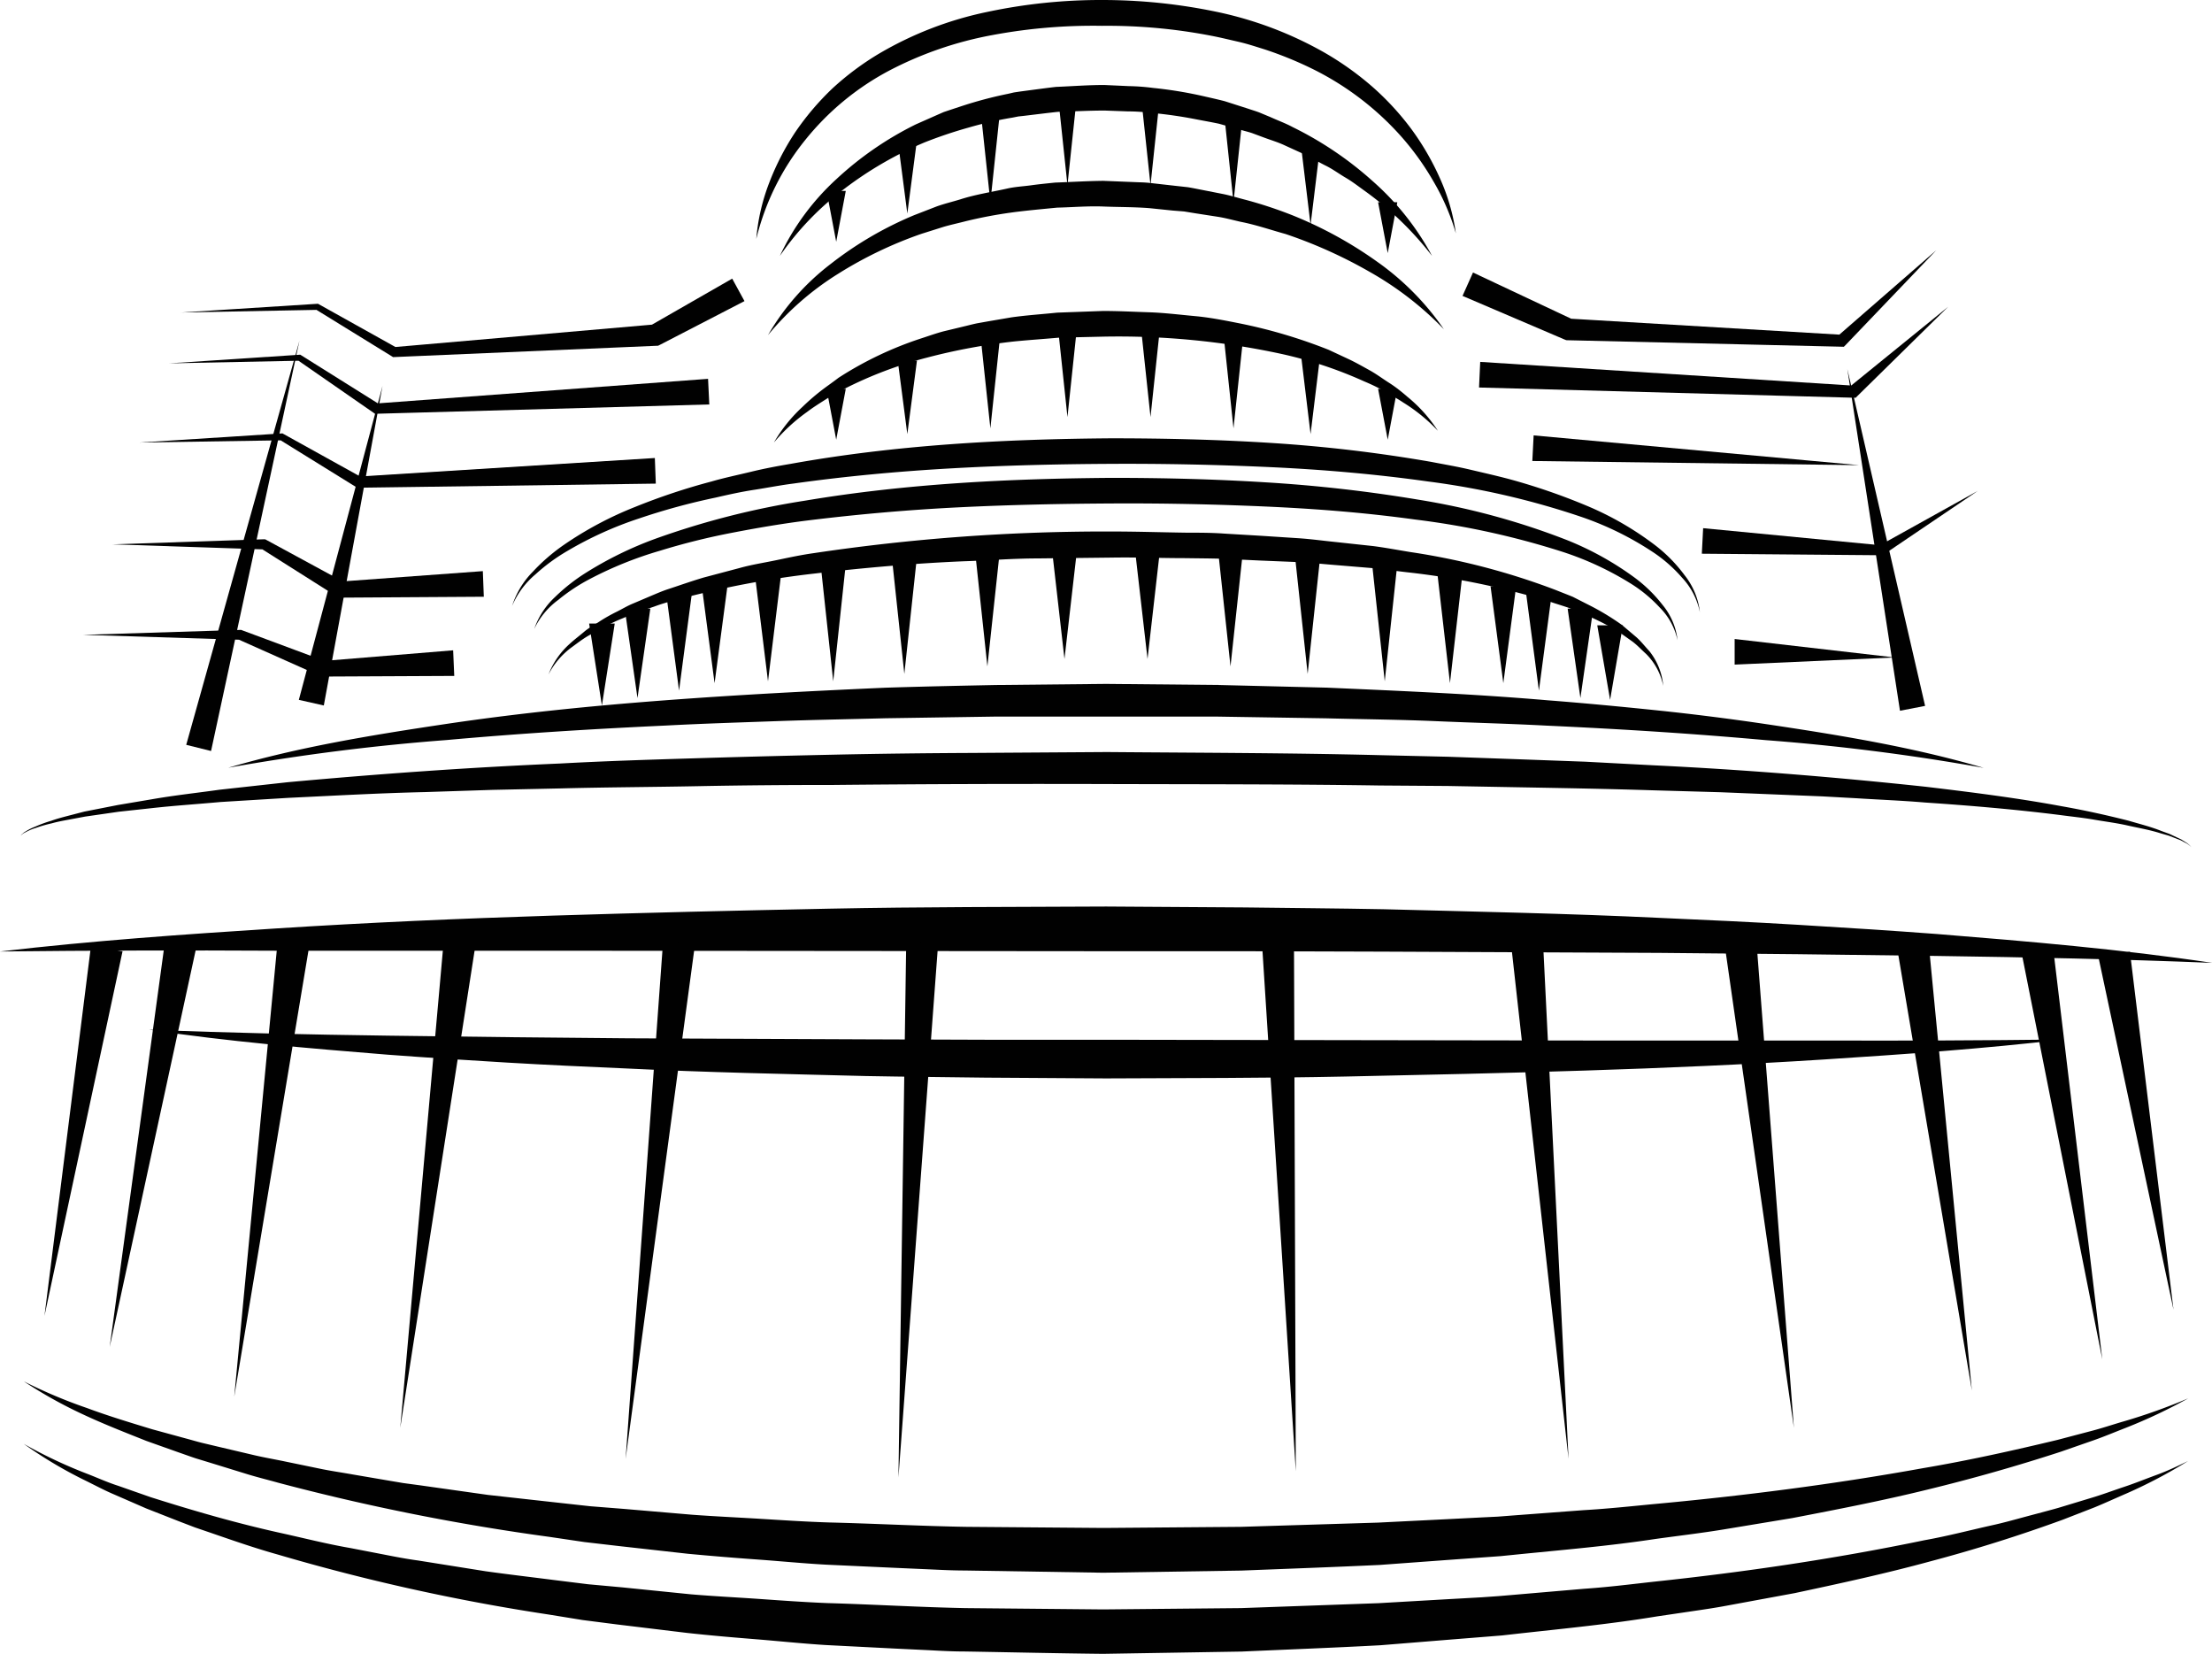 <svg xmlns="http://www.w3.org/2000/svg" viewBox="0 0 318.81 238.33"><defs><style>.cls-1{fill:#010101;}</style></defs><title>bangorCampusIcon</title><g id="Layer_2" data-name="Layer 2"><g id="Layer_1-2" data-name="Layer 1"><path class="cls-1" d="M79.06,97.18a11.45,11.45,0,0,1,3.06-4.41c.66-.61,1.39-1.15,2.08-1.74s1.51-1,2.26-1.51a24,24,0,0,1,2.37-1.34c.81-.4,1.59-.88,2.43-1.22l2.49-1.06c.84-.35,1.67-.72,2.53-1,1.71-.56,3.42-1.17,5.15-1.68l5.24-1.39c1.74-.48,3.52-.75,5.28-1.12s3.53-.75,5.32-1a283.84,283.84,0,0,1,43-3.12c3.58,0,7.18.12,10.76.17,1.8,0,3.59,0,5.39.13l5.38.32,5.38.35c1.79.12,3.58.37,5.37.55l5.37.58c1.78.23,3.56.57,5.34.86A100.34,100.34,0,0,1,224.17,85c.84.34,1.68.66,2.51,1l2.44,1.24a36.21,36.21,0,0,1,4.65,2.82l2.09,1.77c.68.61,1.24,1.34,1.86,2a9.36,9.36,0,0,1,2,5,9.05,9.05,0,0,0-2.46-4.59c-.66-.59-1.25-1.24-1.95-1.77l-2.14-1.52a41.56,41.56,0,0,0-4.71-2.38l-2.42-1c-.84-.29-1.69-.54-2.52-.82a112.11,112.11,0,0,0-20.75-4.29c-1.76-.2-3.51-.47-5.27-.62l-5.31-.44c-1.77-.14-3.53-.34-5.31-.41l-5.33-.22-5.32-.25c-1.78-.06-3.56-.06-5.34-.09-3.55,0-7.11-.14-10.67-.08l-10.68.12c-3.55,0-7.1.3-10.66.41-7.1.3-14.18.92-21.23,1.74a134.86,134.86,0,0,0-20.84,4,25.51,25.51,0,0,0-2.53.79l-2.5.85c-.85.28-1.63.69-2.44,1A24.92,24.92,0,0,0,87,90.4c-.77.43-1.56.83-2.32,1.28s-1.47,1-2.17,1.51A11.25,11.25,0,0,0,79.06,97.18Z"/><path class="cls-1" d="M77,90.63a11.29,11.29,0,0,1,3-4.6,26.64,26.64,0,0,1,4.39-3.46,52.79,52.79,0,0,1,10-4.91A116.61,116.61,0,0,1,116,72.15c14.63-2.46,29.44-3.18,44.19-3.29,7.38,0,14.77.18,22.15.64A210.38,210.38,0,0,1,204.4,72a104.45,104.45,0,0,1,21.48,5.84,44.22,44.22,0,0,1,9.76,5.43,20.63,20.63,0,0,1,4,3.92,9.63,9.63,0,0,1,2.14,5.07,9.43,9.43,0,0,0-2.57-4.72,20.21,20.21,0,0,0-4.16-3.44,44.7,44.7,0,0,0-9.81-4.57A115.8,115.8,0,0,0,204,74.87c-7.23-1-14.51-1.57-21.82-1.89s-14.62-.47-21.94-.43-14.64.19-21.94.55-14.59,1-21.83,1.89c-3.62.45-7.21,1.06-10.79,1.75a98.07,98.07,0,0,0-10.59,2.63A54.39,54.39,0,0,0,85,83.44a26.35,26.35,0,0,0-4.53,3A11,11,0,0,0,77,90.63Z"/><path class="cls-1" d="M73.81,87.31a12.33,12.33,0,0,1,3-4.94,27.25,27.25,0,0,1,4.41-3.82,51.35,51.35,0,0,1,10.29-5.49,91.75,91.75,0,0,1,11.05-3.68c1.86-.54,3.76-.93,5.65-1.39s3.79-.82,5.7-1.14c15.26-2.75,30.75-3.57,46.17-3.69,7.72,0,15.44.18,23.16.67a212.84,212.84,0,0,1,23,2.72c1.91.37,3.82.69,5.71,1.14s3.78.87,5.65,1.37a89.81,89.81,0,0,1,11,3.78,44.75,44.75,0,0,1,10.11,5.85,21.6,21.6,0,0,1,4.08,4.19A10.42,10.42,0,0,1,245,88.22a10.25,10.25,0,0,0-2.59-5,20.6,20.6,0,0,0-4.25-3.71,45.09,45.09,0,0,0-10.17-5,114.67,114.67,0,0,0-22.18-5.13c-7.55-1.06-15.16-1.72-22.8-2.07s-15.28-.51-22.93-.47-15.31.22-22.94.65-15.23,1.13-22.78,2.19c-1.9.24-3.76.61-5.65.9s-3.74.7-5.6,1.13a94.48,94.48,0,0,0-11,3A52.71,52.71,0,0,0,81.76,79.4a27,27,0,0,0-4.58,3.36A12.15,12.15,0,0,0,73.81,87.31Z"/><path class="cls-1" d="M32.91,110.63c10.19-3,20.71-4.71,31.2-6.28s21.08-2.63,31.67-3.43S117,99.57,127.57,99.1c5.31-.17,10.61-.28,15.92-.39l15.92-.16,15.91.15,15.92.39c10.6.47,21.21.91,31.79,1.82,5.3.41,10.58.91,15.87,1.46s10.55,1.22,15.8,2c10.5,1.57,21,3.28,31.21,6.28a311.87,311.87,0,0,0-31.47-4c-10.53-.95-21.08-1.61-31.63-2.09-5.28-.28-10.57-.41-15.84-.64s-10.57-.27-15.85-.41l-15.86-.25-15.85,0-15.86,0-15.86.24c-5.28.14-10.56.23-15.84.42s-10.57.35-15.84.63c-10.56.49-21.11,1.14-31.64,2.09A314.22,314.22,0,0,0,32.91,110.63Z"/><path class="cls-1" d="M3,120.41c.1-.19.29-.29.43-.44l.53-.32a7.64,7.64,0,0,1,1.12-.53,18.34,18.34,0,0,1,2.32-.85c.77-.28,1.57-.49,2.37-.7l2.39-.62L17,116l4.86-.82c3.25-.57,6.52-.92,9.78-1.38l9.8-1.08c13.09-1.2,26.21-2.14,39.33-2.7,6.56-.36,13.12-.56,19.69-.76s13.13-.37,19.69-.51,13.13-.22,19.69-.25l19.7-.13c13.13.11,26.26.12,39.39.45l9.85.23,9.85.35,9.84.36,9.84.52c13.13.63,26.24,1.7,39.31,3.1,6.53.78,13.06,1.6,19.54,2.8,3.24.57,6.46,1.28,9.65,2.09,1.58.47,3.18.86,4.72,1.48l1.16.42,1.12.53.56.26.52.33a3.12,3.12,0,0,1,.94.79,3,3,0,0,0-1-.71l-.54-.29-.57-.22-1.14-.44-1.18-.34c-1.56-.5-3.18-.77-4.77-1.13s-3.22-.56-4.83-.84-3.24-.44-4.86-.66c-6.49-.82-13-1.37-19.54-1.81-3.26-.28-6.54-.4-9.81-.61l-4.9-.27-4.91-.2-9.81-.4-9.83-.28c-6.54-.21-13.09-.32-19.64-.44l-9.83-.18-9.83-.07c-13.1-.2-26.21-.17-39.32-.21s-26.23,0-39.33.13c-6.56,0-13.11.05-19.66.18s-13.11.15-19.66.32l-9.82.21-9.83.32c-6.55.15-13.08.52-19.63.83l-9.8.6c-3.26.3-6.53.51-9.78.87l-4.88.53-4.85.7-2.41.45c-.81.15-1.61.3-2.4.52a19.13,19.13,0,0,0-2.35.68,6.92,6.92,0,0,0-1.14.45l-.54.28A2,2,0,0,0,3,120.41Z"/><path class="cls-1" d="M0,137.11c13.22-1.55,26.51-2.47,39.78-3.32s26.58-1.43,39.87-1.85,26.6-.73,39.89-1,26.6-.24,39.9-.31l19.95.13c6.65.09,13.3.13,20,.26,13.3.35,26.6.61,39.89,1.25,6.65.29,13.3.6,19.94,1s13.28.82,19.92,1.32c13.26,1.07,26.54,2.19,39.71,4.16-13.29-.54-26.57-.81-39.86-1s-26.56-.33-39.84-.44l-39.83-.18-19.92-.06H159.44L79.74,137l-39.86,0Q19.95,136.89,0,137.11Z"/><path class="cls-1" d="M297.32,149.79c-11.44,1.34-22.93,2.14-34.42,2.88s-23,1.23-34.49,1.6-23,.62-34.52.86-23,.21-34.51.27l-17.27-.11c-5.75-.08-11.5-.12-17.26-.23-11.51-.3-23-.52-34.52-1.09-5.75-.25-11.5-.51-17.24-.85s-11.5-.71-17.24-1.14c-11.48-.93-23-1.89-34.36-3.6,11.5.47,23,.7,34.49.86s23,.29,34.46.38l34.47.15,17.23.06,17.24,0,69,.11,34.49,0Q280.06,150,297.32,149.79Z"/><path class="cls-1" d="M3.42,199.05a71.57,71.57,0,0,0,9.12,3.85c3.09,1.15,6.25,2.1,9.4,3.06l4.76,1.3c.8.21,1.59.45,2.39.65l2.4.57,4.8,1.13c1.6.39,3.23.66,4.84,1l4.84,1c1.6.34,3.24.57,4.86.86l4.86.83,2.43.41,2.45.33,9.77,1.38,9.82,1.09,4.9.54,4.93.39,9.83.84c3.29.24,6.58.39,9.86.59s6.57.42,9.87.52c6.58.16,13.16.52,19.75.63l19.77.16,19.78-.16,19.76-.61,9.87-.49,4.93-.25,2.47-.12,2.46-.19,9.85-.74c3.3-.19,6.57-.53,9.85-.85,13.11-1.2,26.19-2.87,39.15-5.21,6.5-1.1,12.93-2.53,19.35-4.07l4.78-1.26c1.6-.41,3.16-.94,4.74-1.4a83.49,83.49,0,0,0,9.33-3.33,75.46,75.46,0,0,1-9,4.25c-1.54.6-3.08,1.25-4.65,1.8L297,209.2q-9.48,3.09-19.19,5.45c-6.46,1.59-13,2.86-19.52,4.11l-9.85,1.63c-3.28.54-6.58.92-9.87,1.38-6.59,1-13.21,1.56-19.82,2.22l-2.48.25-2.49.18-5,.36-9.94.73c-6.64.31-13.28.55-19.92.81l-19.91.31-19.93-.32c-1.66,0-3.32-.08-5-.16l-5-.22-10-.46c-3.32-.18-6.63-.51-10-.75s-6.62-.51-9.93-.82l-9.92-1.11-5-.58-4.93-.73a321.83,321.83,0,0,1-39.14-7.8c-1.6-.45-3.22-.84-4.81-1.34l-4.77-1.47-2.39-.73c-.79-.26-1.57-.55-2.36-.82l-4.7-1.67c-3.09-1.23-6.19-2.44-9.2-3.85A65.4,65.4,0,0,1,3.42,199.05Z"/><path class="cls-1" d="M3.42,208.06a68.23,68.23,0,0,0,9,4.26c1.55.59,3,1.27,4.63,1.79l4.68,1.64c6.31,2,12.65,3.83,19.11,5.24,3.23.72,6.43,1.53,9.69,2.09l4.86.94c1.62.32,3.24.63,4.88.85L70,226.42c3.27.46,6.56.84,9.83,1.26l4.92.61,4.93.45,9.87,1c3.29.28,6.59.44,9.89.67s6.59.47,9.89.6c6.61.19,13.21.59,19.82.72l19.85.19,19.85-.19,19.83-.71,9.9-.57,5-.28L216,230l2.47-.21,9.88-.85c3.3-.22,6.58-.63,9.87-1,13.14-1.39,26.24-3.31,39.18-6,3.26-.58,6.45-1.42,9.68-2.14,1.62-.35,3.21-.8,4.81-1.23s3.2-.84,4.79-1.29l4.75-1.44c1.59-.47,3.14-1.06,4.71-1.58s3.11-1.15,4.67-1.72,3.06-1.28,4.54-2a70.92,70.92,0,0,1-8.84,4.66c-1.53.66-3.05,1.36-4.6,2L297.28,219q-9.4,3.43-19.1,6c-6.45,1.76-13,3.18-19.52,4.57l-9.86,1.82c-1.64.31-3.3.55-5,.8l-4.95.73c-6.6,1.09-13.25,1.74-19.89,2.47l-2.49.28-2.49.2-5,.4-10,.81c-6.66.36-13.33.61-20,.91l-20,.33c-6.68-.07-13.35-.23-20-.34-1.67,0-3.34-.09-5-.18l-5-.24-10-.51c-3.34-.21-6.66-.56-10-.83s-6.66-.55-10-.92l-10-1.21-5-.64-5-.81A294.77,294.77,0,0,1,40,224c-3.22-.9-6.38-2-9.54-3.09l-2.37-.81-2.35-.9-4.66-1.83-4.59-2c-1.54-.65-3-1.45-4.51-2.18A62.92,62.92,0,0,1,3.42,208.06Z"/><path class="cls-1" d="M111.54,63.77a22,22,0,0,1,4.11-5.13,32.37,32.37,0,0,1,2.5-2.19c.87-.69,1.79-1.3,2.69-2a51.3,51.3,0,0,1,12-5.71c1.05-.34,2.1-.72,3.17-1l3.24-.78c.54-.13,1.07-.27,1.62-.38l1.63-.29,3.28-.56c2.19-.31,4.4-.45,6.6-.68l6.62-.24c2.21,0,4.41.12,6.62.19s4.4.35,6.6.55,4.38.64,6.55,1.07a74.3,74.3,0,0,1,12.73,3.79l3,1.4c1,.48,2,1.05,2.94,1.57s1.86,1.21,2.79,1.8,1.8,1.29,2.62,2a21.09,21.09,0,0,1,4.39,4.9,24.4,24.4,0,0,0-5-4.08c-.89-.6-1.85-1.1-2.76-1.64s-1.9-1-2.88-1.41a60.33,60.33,0,0,0-12.14-4A111.34,111.34,0,0,0,159,48.51l-6.42.15c-2.12.19-4.26.33-6.38.54a87.2,87.2,0,0,0-12.55,2.32A58.39,58.39,0,0,0,121.76,56c-.93.52-1.88,1-2.79,1.58s-1.81,1.14-2.66,1.79A25.59,25.59,0,0,0,111.54,63.77Z"/><path class="cls-1" d="M110.69,48.29A35.12,35.12,0,0,1,119.77,38a51.71,51.71,0,0,1,12-7l3.25-1.26c1.1-.39,2.23-.66,3.35-1,2.22-.72,4.52-1.06,6.8-1.57,1.13-.26,2.3-.31,3.45-.47s2.3-.27,3.46-.39c2.31-.08,4.63-.23,6.95-.25l3.47.14,1.73.07a17,17,0,0,1,1.74.12l3.45.39,1.73.19c.58.09,1.15.21,1.72.32l3.41.67c1.14.23,2.25.59,3.38.87a61.63,61.63,0,0,1,6.61,2.19,58.67,58.67,0,0,1,12.17,6.66,38.78,38.78,0,0,1,9.66,9.76,46.77,46.77,0,0,0-10.65-8.24,67.78,67.78,0,0,0-12.17-5.48c-2.14-.59-4.24-1.32-6.43-1.75-1.08-.24-2.15-.54-3.25-.72l-3.29-.51-1.65-.27L169,30.34,165.71,30c-2.21-.18-4.45-.15-6.67-.24s-4.45.11-6.68.16c-2.2.22-4.42.41-6.62.71a65.36,65.36,0,0,0-6.53,1.24c-1.07.28-2.16.51-3.22.82l-3.17,1a58.56,58.56,0,0,0-12,5.75A41.55,41.55,0,0,0,110.69,48.29Z"/><path class="cls-1" d="M112.4,36.88a35.32,35.32,0,0,1,8.15-11.07A48,48,0,0,1,132,17.92l3.21-1.42.8-.35.83-.28,1.67-.55a58.7,58.7,0,0,1,6.77-1.8l.86-.2.87-.13,1.73-.23c1.16-.15,2.32-.31,3.47-.44,2.33-.09,4.66-.28,7-.27l3.49.16a31.34,31.34,0,0,1,3.49.26,59.87,59.87,0,0,1,6.91,1.11c1.14.26,2.28.51,3.41.8l3.34,1.07c.55.19,1.11.35,1.66.56l1.61.67c1.07.49,2.17.88,3.2,1.44a50.49,50.49,0,0,1,11.53,7.79,38.77,38.77,0,0,1,8.55,10.77,46.53,46.53,0,0,0-9.7-9.37c-.91-.65-1.79-1.34-2.75-1.9s-1.86-1.24-2.86-1.73-1.94-1.08-2.94-1.57l-3-1.37c-1-.47-2.08-.78-3.11-1.17l-1.56-.58c-.52-.18-1.06-.3-1.59-.46l-3.2-.9c-1.08-.23-2.17-.42-3.26-.63a63,63,0,0,0-6.57-.94,28.32,28.32,0,0,0-3.32-.21l-3.33-.12c-2.22,0-4.43.13-6.65.18-1.11.11-2.2.25-3.3.38l-1.65.2-.83.09-.81.16a54.88,54.88,0,0,0-6.46,1.47,63.48,63.48,0,0,0-6.28,2.12,53,53,0,0,0-11.5,6.65A41.72,41.72,0,0,0,112.4,36.88Z"/><path class="cls-1" d="M109,34.43a29.17,29.17,0,0,1,1.83-8,37.46,37.46,0,0,1,3.78-7.37A39.05,39.05,0,0,1,120,12.72a40.66,40.66,0,0,1,6.71-5,51.26,51.26,0,0,1,15.57-6A78.7,78.7,0,0,1,158.82,0a80.61,80.61,0,0,1,16.51,1.7,53.71,53.71,0,0,1,15.6,5.9,43.72,43.72,0,0,1,6.82,4.86,39.58,39.58,0,0,1,5.66,6.13,38.23,38.23,0,0,1,4.15,7.16,29.27,29.27,0,0,1,2.27,7.87,32.71,32.71,0,0,0-3.19-7.41A39.27,39.27,0,0,0,202,19.72a42,42,0,0,0-12.45-9.6,53.83,53.83,0,0,0-7.27-3c-1.26-.39-2.51-.81-3.79-1.1s-2.57-.61-3.87-.86a78.84,78.84,0,0,0-15.81-1.44A78.89,78.89,0,0,0,143,5.06a52.51,52.51,0,0,0-14.85,5.12,38.74,38.74,0,0,0-12.1,10A36.27,36.27,0,0,0,109,34.43Z"/><polygon class="cls-1" points="16.24 78.44 38.03 77.71 38.21 77.71 38.4 77.81 49.73 83.96 49.1 83.8 69.59 82.3 69.73 85.99 49.19 86.12 48.81 86.12 48.56 85.96 37.67 79.07 38.03 79.17 16.24 78.44"/><polygon class="cls-1" points="20.09 63.77 40.58 62.46 40.71 62.45 40.85 62.53 52.12 68.78 51.68 68.67 94.38 66 94.52 69.69 51.74 70.28 51.49 70.29 51.3 70.17 40.35 63.39 40.62 63.45 20.09 63.77"/><polygon class="cls-1" points="24.36 52.36 43.15 51.12 43.27 51.11 43.4 51.19 54.68 58.26 54.24 58.14 102.05 54.59 102.23 58.28 54.31 59.62 54.05 59.63 53.87 59.5 42.92 51.91 43.18 51.98 24.36 52.36"/><polygon class="cls-1" points="11.97 91.48 34.62 90.77 34.73 90.76 34.89 90.82 47.01 95.33 46.53 95.25 65.31 93.71 65.47 97.4 46.63 97.49 46.35 97.49 46.16 97.41 34.35 92.14 34.62 92.19 11.97 91.48"/><polygon class="cls-1" points="26.07 45.03 45.71 43.78 45.83 43.77 45.95 43.84 57.2 50.12 56.79 50.02 94.35 46.75 93.71 46.93 105.53 40.15 107.3 43.39 95.19 49.65 94.85 49.82 94.55 49.83 56.89 51.45 56.65 51.46 56.48 51.35 45.51 44.59 45.75 44.65 26.07 45.03"/><polygon class="cls-1" points="212.3 39.27 226.71 46.05 226.14 45.91 265.43 48.24 264.8 48.48 279.07 36.06 265.99 49.73 265.75 49.97 265.36 49.96 226.01 49.03 225.74 49.02 225.44 48.9 210.79 42.64 212.3 39.27"/><polygon class="cls-1" points="213.34 52.15 267.14 55.57 266.52 55.79 280.78 44.21 267.68 57.09 267.45 57.32 267.06 57.31 213.17 55.84 213.34 52.15"/><polygon class="cls-1" points="221.04 62.74 267.96 67.03 220.85 66.43 221.04 62.74"/><polygon class="cls-1" points="55.13 55.62 46.67 101.66 43.07 100.85 55.13 55.62"/><polygon class="cls-1" points="43.16 49.1 30.42 108.22 26.84 107.33 43.16 49.1"/><polygon class="cls-1" points="266.25 53.18 277.46 101.72 273.84 102.42 266.25 53.18"/><polygon class="cls-1" points="250.01 92.08 273.08 94.74 250.01 95.77 250.01 92.08"/><polygon class="cls-1" points="17.66 137.09 6.41 189.62 13.11 136.32 17.66 137.09"/><polygon class="cls-1" points="28.34 136.29 15.81 194.1 23.8 135.49 28.34 136.29"/><polygon class="cls-1" points="44.59 136.19 33.76 201.26 40.02 135.59 44.59 136.19"/><polygon class="cls-1" points="68.53 136.17 57.69 205.74 63.95 135.61 68.53 136.17"/><polygon class="cls-1" points="100.16 136.13 90.17 210.22 95.57 135.66 100.16 136.13"/><polygon class="cls-1" points="135.21 135.99 129.49 212.9 130.61 135.79 135.21 135.99"/><polygon class="cls-1" points="186.5 135.81 186.76 212.01 181.89 135.97 186.5 135.81"/><polygon class="cls-1" points="222.39 135.71 226.07 210.22 217.79 136.08 222.39 135.71"/><polygon class="cls-1" points="253.15 135.64 258.55 205.74 248.57 136.14 253.15 135.64"/><polygon class="cls-1" points="277.94 135.59 284.2 200.37 273.36 136.19 277.94 135.59"/><polygon class="cls-1" points="295.88 136.34 303 195.89 291.32 137.07 295.88 136.34"/><polygon class="cls-1" points="306.98 137.14 313.26 188.72 302.44 137.9 306.98 137.14"/><polygon class="cls-1" points="88.6 89.85 86.75 101.67 84.91 89.85 88.6 89.85"/><polygon class="cls-1" points="93.73 87.7 91.88 100.59 90.04 87.7 93.73 87.7"/><polygon class="cls-1" points="99.71 85.55 97.87 99.52 96.02 85.55 99.71 85.55"/><polygon class="cls-1" points="104.84 84.48 102.99 98.44 101.15 84.48 104.84 84.48"/><polygon class="cls-1" points="112.53 83.14 110.69 98.18 108.84 83.14 112.53 83.14"/><polygon class="cls-1" points="121.93 81 120.09 98.18 118.24 81 121.93 81"/><polygon class="cls-1" points="132.19 79.92 130.34 97.11 128.5 79.92 132.19 79.92"/><polygon class="cls-1" points="144.16 78.85 142.31 96.03 140.47 78.85 144.16 78.85"/><polygon class="cls-1" points="155.27 78.85 153.42 94.96 151.58 78.85 155.27 78.85"/><polygon class="cls-1" points="167.23 78.85 165.39 94.96 163.54 78.85 167.23 78.85"/><polygon class="cls-1" points="179.2 78.85 177.35 96.03 175.51 78.85 179.2 78.85"/><polygon class="cls-1" points="190.31 79.92 188.47 97.11 186.62 79.92 190.31 79.92"/><polygon class="cls-1" points="201.42 81 199.58 98.18 197.73 81 201.42 81"/><polygon class="cls-1" points="210.82 82.33 208.98 98.44 207.13 82.33 210.82 82.33"/><polygon class="cls-1" points="121.9 56.03 120.52 63.36 119.13 56.03 121.9 56.03"/><polygon class="cls-1" points="132.16 51.96 130.77 62.55 129.39 51.96 132.16 51.96"/><polygon class="cls-1" points="144.12 48.7 142.74 61.73 141.35 48.7 144.12 48.7"/><polygon class="cls-1" points="155.23 47.07 153.85 60.1 152.47 47.07 155.23 47.07"/><polygon class="cls-1" points="167.2 47.07 165.82 60.1 164.43 47.07 167.2 47.07"/><polygon class="cls-1" points="179.17 48.7 177.78 61.73 176.4 48.7 179.17 48.7"/><polygon class="cls-1" points="190.28 51.14 188.89 62.55 187.51 51.14 190.28 51.14"/><polygon class="cls-1" points="201.39 56.03 200.01 63.36 198.62 56.03 201.39 56.03"/><polygon class="cls-1" points="121.9 27.51 120.52 34.84 119.13 27.51 121.9 27.51"/><polygon class="cls-1" points="132.16 20.17 130.77 30.77 129.39 20.17 132.16 20.17"/><polygon class="cls-1" points="144.12 16.1 142.74 29.14 141.35 16.1 144.12 16.1"/><polygon class="cls-1" points="155.23 13.65 153.85 26.69 152.47 13.65 155.23 13.65"/><polygon class="cls-1" points="167.2 13.65 165.82 26.69 164.43 13.65 167.2 13.65"/><polygon class="cls-1" points="179.17 16.1 177.78 29.14 176.4 16.1 179.17 16.1"/><polygon class="cls-1" points="190.28 20.99 188.89 32.4 187.51 20.99 190.28 20.99"/><polygon class="cls-1" points="201.39 29.14 200.01 36.47 198.62 29.14 201.39 29.14"/><polygon class="cls-1" points="218.52 84.48 216.67 98.44 214.83 84.48 218.52 84.48"/><polygon class="cls-1" points="223.65 85.55 221.8 99.52 219.96 85.55 223.65 85.55"/><polygon class="cls-1" points="229.63 87.7 227.78 100.59 225.94 87.7 229.63 87.7"/><polygon class="cls-1" points="233.9 90.11 232.06 100.85 230.21 90.11 233.9 90.11"/><polygon class="cls-1" points="245.47 76.11 271.15 78.58 270.74 78.69 285.05 70.74 271.49 79.91 271.33 80.02 271.08 80.01 245.28 79.79 245.47 76.11"/></g></g></svg>